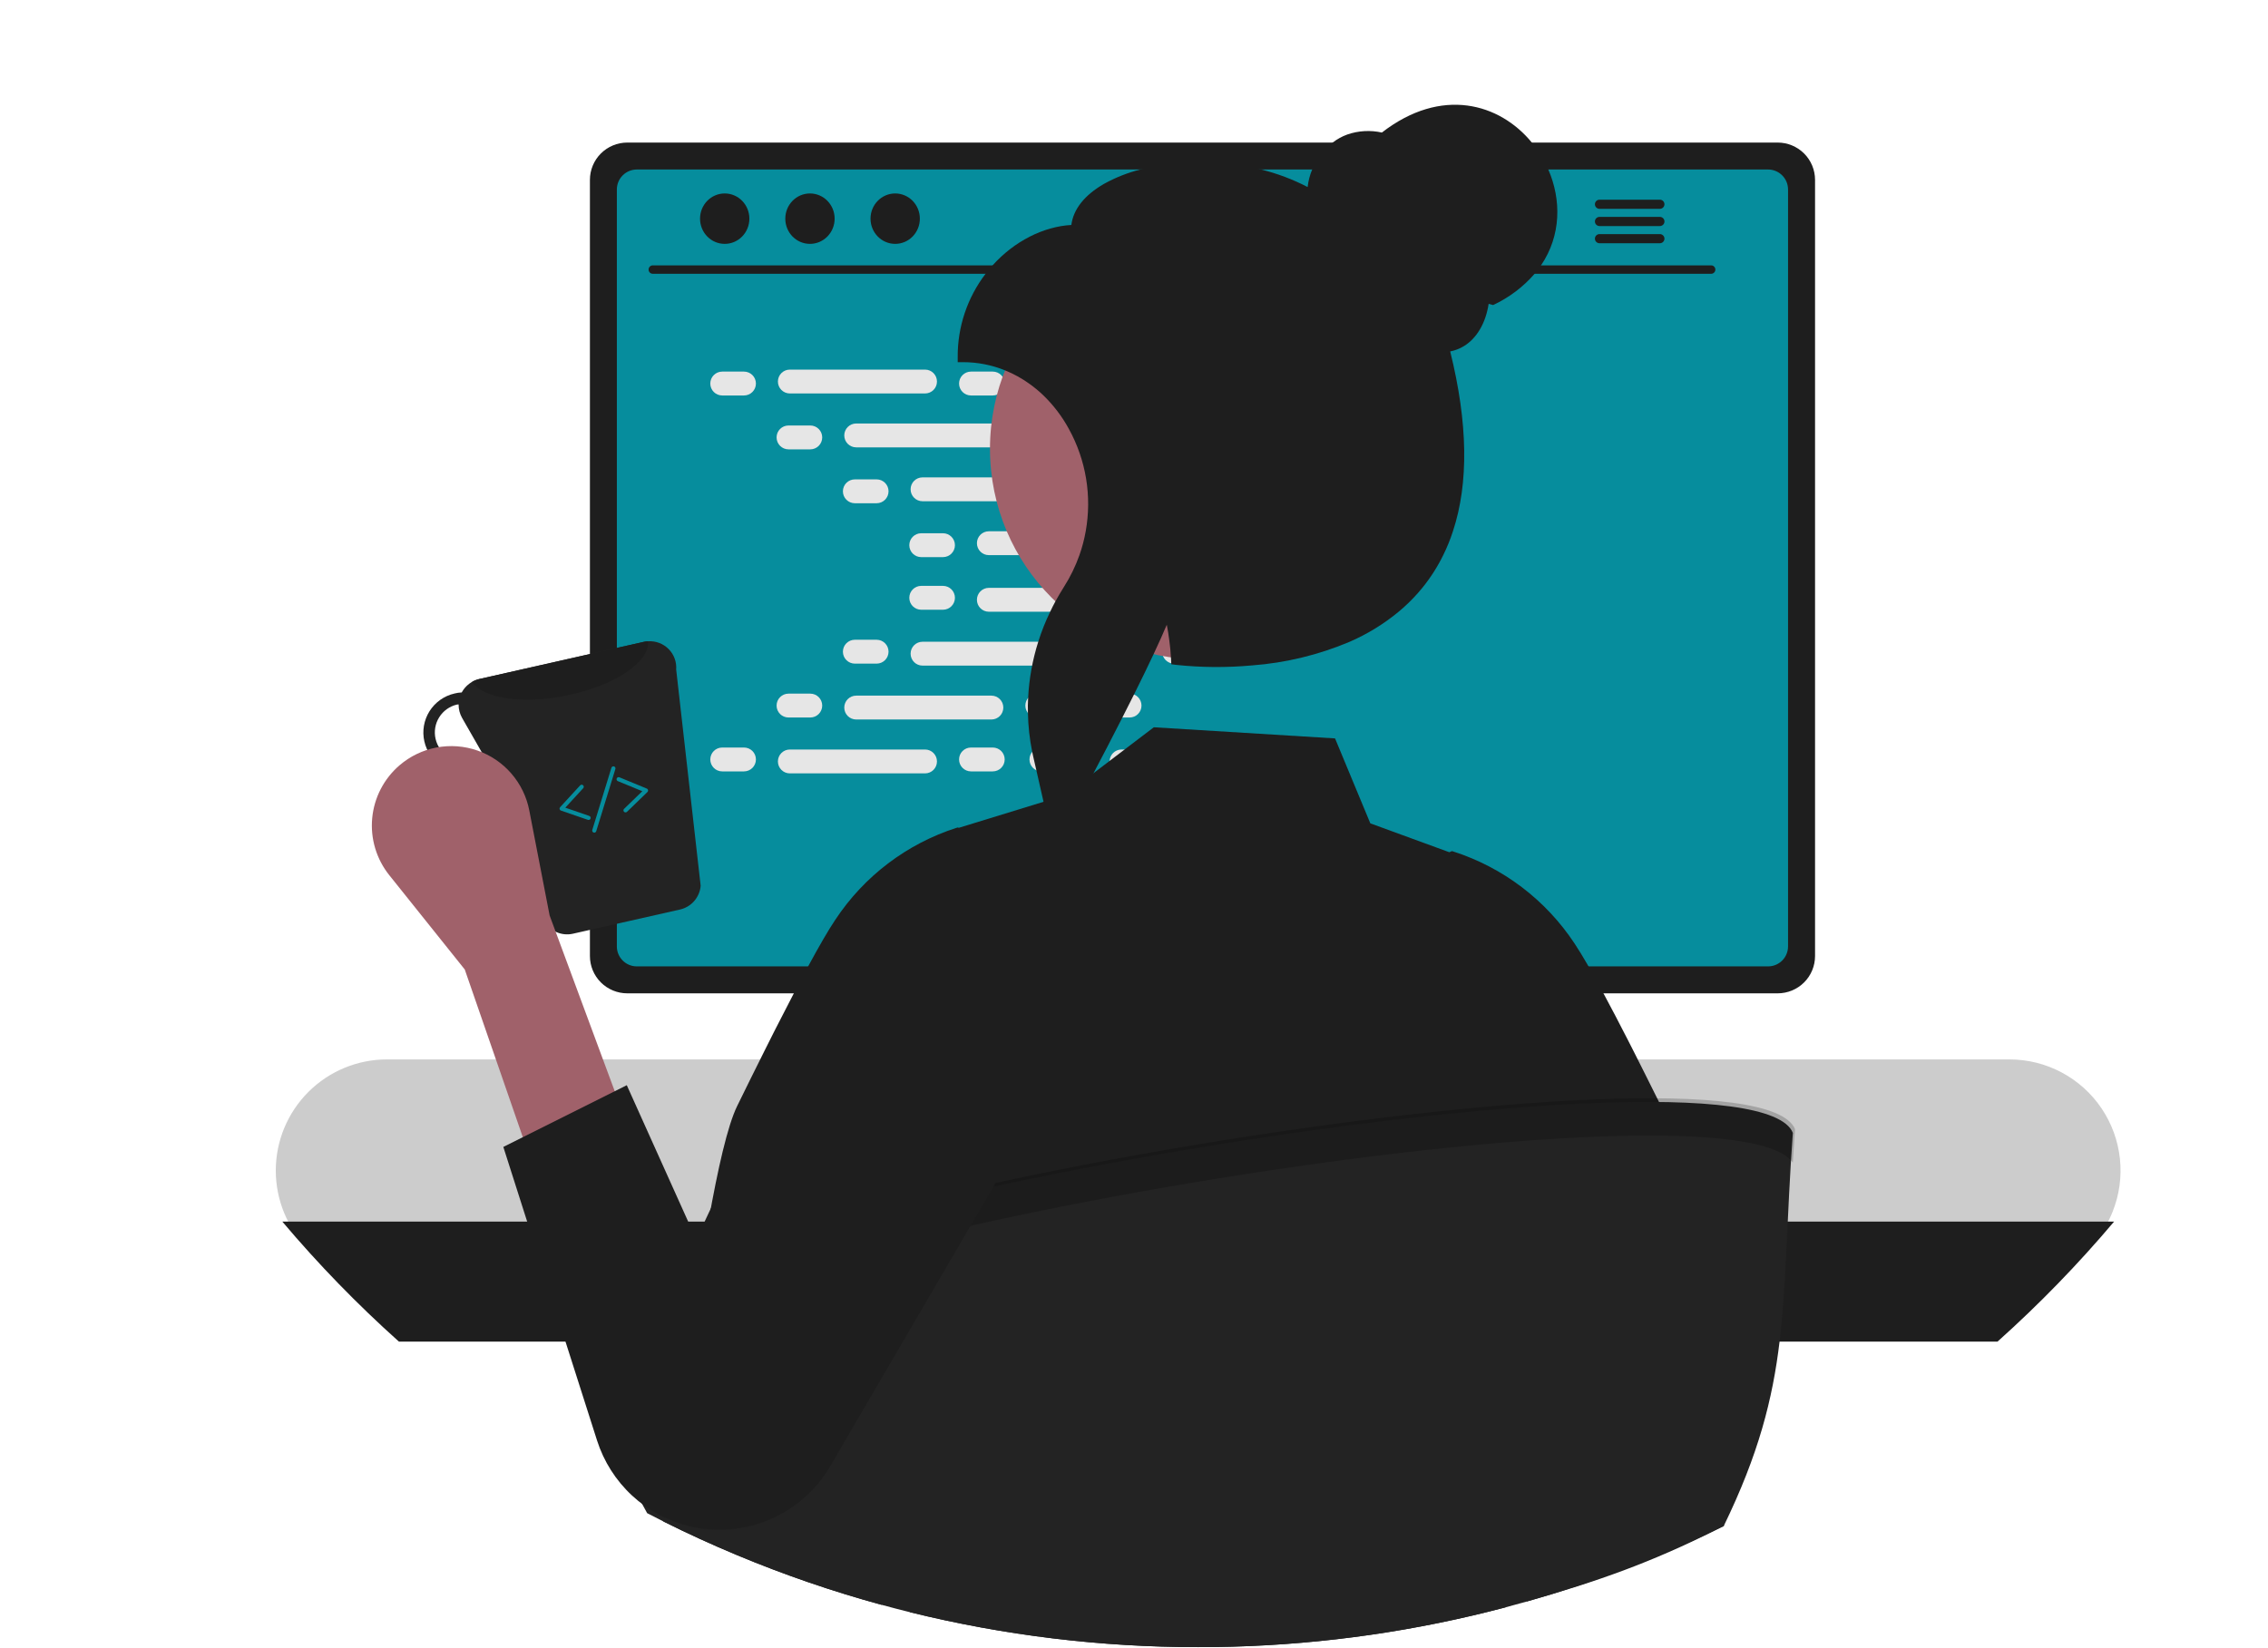 <svg width="150" height="109" viewBox="0 0 150 109" fill="none" xmlns="http://www.w3.org/2000/svg">
<g clip-path="url(#clip0_497_216)">
<path d="M132.894 70.083H25.594C23.644 70.083 21.773 70.858 20.394 72.237C19.015 73.616 18.24 75.487 18.24 77.437C18.24 79.387 19.015 81.258 20.394 82.637C21.773 84.016 23.644 84.791 25.594 84.791H132.894C133.938 84.791 134.97 84.569 135.922 84.138C136.873 83.707 137.722 83.078 138.411 82.293C138.723 81.938 139 81.555 139.239 81.147C139.424 80.835 139.584 80.508 139.719 80.171C140.167 79.055 140.334 77.847 140.206 76.651C140.078 75.456 139.659 74.31 138.986 73.314C138.312 72.318 137.404 71.503 136.342 70.94C135.28 70.376 134.096 70.082 132.894 70.083Z" fill="#CCCCCC"/>
<path d="M139.821 80.812C137.439 83.635 134.863 86.287 132.111 88.751H26.383C23.631 86.287 21.054 83.635 18.672 80.812H139.821Z" fill="#1E1E1E"/>
<path d="M88.096 53.318H70.294C70.198 53.317 70.103 53.332 70.012 53.362C69.819 53.421 69.65 53.541 69.53 53.704C69.41 53.867 69.345 54.064 69.346 54.267V82.389H89.047V54.267C89.047 54.142 89.022 54.018 88.975 53.903C88.927 53.788 88.857 53.683 88.768 53.595C88.68 53.507 88.575 53.437 88.46 53.389C88.344 53.342 88.221 53.318 88.096 53.318ZM81.359 67.192C81.359 67.649 81.209 68.092 80.931 68.454C80.666 68.805 80.297 69.064 79.877 69.194C79.456 69.324 79.006 69.32 78.589 69.18C78.171 69.041 77.808 68.774 77.55 68.418C77.293 68.061 77.154 67.632 77.152 67.192V63.929C77.157 63.375 77.381 62.845 77.775 62.455C78.169 62.065 78.701 61.846 79.255 61.846C79.81 61.846 80.342 62.065 80.736 62.455C81.13 62.845 81.353 63.375 81.359 63.929V67.192Z" fill="#2F2E41"/>
<path d="M69.287 81.49V84.201C69.287 84.342 69.343 84.477 69.442 84.577C69.541 84.676 69.676 84.733 69.816 84.733H88.58C88.721 84.732 88.855 84.676 88.954 84.576C89.053 84.477 89.109 84.342 89.109 84.201V81.49H69.287Z" fill="#3F3D56"/>
<path d="M117.575 9.431H41.483C40.83 9.432 40.203 9.692 39.74 10.154C39.278 10.616 39.017 11.243 39.016 11.896V63.244C39.016 63.898 39.276 64.526 39.739 64.989C40.202 65.451 40.829 65.711 41.483 65.712H117.575C118.23 65.711 118.857 65.451 119.32 64.989C119.783 64.526 120.043 63.898 120.043 63.244V11.896C120.042 11.243 119.781 10.616 119.319 10.154C118.856 9.692 118.229 9.432 117.575 9.431Z" fill="#1E1E1E"/>
<path d="M116.938 11.213H42.116C41.766 11.214 41.43 11.354 41.183 11.602C40.936 11.849 40.797 12.185 40.797 12.535V62.611C40.797 62.96 40.937 63.295 41.184 63.542C41.431 63.79 41.766 63.929 42.116 63.929H116.938C117.288 63.929 117.623 63.79 117.87 63.542C118.117 63.295 118.256 62.96 118.257 62.611V12.535C118.257 12.185 118.118 11.849 117.871 11.602C117.624 11.354 117.288 11.214 116.938 11.213Z" fill="#068D9D"/>
<path d="M103.165 84.69L102.474 81.407C102.446 81.274 102.384 81.149 102.295 81.045C102.206 80.941 102.092 80.861 101.964 80.812C101.872 80.776 101.773 80.757 101.674 80.758H58.538C58.439 80.757 58.34 80.776 58.248 80.812C58.12 80.861 58.006 80.941 57.917 81.045C57.828 81.149 57.766 81.274 57.738 81.407L57.047 84.69C57.022 84.809 57.024 84.932 57.052 85.05C57.081 85.169 57.136 85.279 57.212 85.374C57.289 85.468 57.386 85.545 57.496 85.597C57.605 85.649 57.726 85.677 57.847 85.677H102.362C102.484 85.677 102.605 85.65 102.715 85.598C102.825 85.545 102.922 85.468 102.998 85.373C103.075 85.278 103.13 85.168 103.159 85.05C103.188 84.932 103.19 84.809 103.165 84.69Z" fill="#2F2E41"/>
<path d="M60.095 81.349H58.991C58.917 81.349 58.857 81.409 58.857 81.483V82.037C58.857 82.111 58.917 82.171 58.991 82.171H60.095C60.169 82.171 60.228 82.111 60.228 82.037V81.483C60.228 81.409 60.169 81.349 60.095 81.349Z" fill="#3F3D56"/>
<path d="M62.835 81.349H61.731C61.658 81.349 61.598 81.409 61.598 81.483V82.037C61.598 82.111 61.658 82.171 61.731 82.171H62.835C62.909 82.171 62.969 82.111 62.969 82.037V81.483C62.969 81.409 62.909 81.349 62.835 81.349Z" fill="#3F3D56"/>
<path d="M65.577 81.349H64.474C64.4 81.349 64.34 81.409 64.34 81.483V82.037C64.34 82.111 64.4 82.171 64.474 82.171H65.577C65.651 82.171 65.711 82.111 65.711 82.037V81.483C65.711 81.409 65.651 81.349 65.577 81.349Z" fill="#3F3D56"/>
<path d="M68.319 81.349H67.216C67.142 81.349 67.082 81.409 67.082 81.483V82.037C67.082 82.111 67.142 82.171 67.216 82.171H68.319C68.393 82.171 68.453 82.111 68.453 82.037V81.483C68.453 81.409 68.393 81.349 68.319 81.349Z" fill="#3F3D56"/>
<path d="M71.061 81.349H69.958C69.884 81.349 69.824 81.409 69.824 81.483V82.037C69.824 82.111 69.884 82.171 69.958 82.171H71.061C71.135 82.171 71.195 82.111 71.195 82.037V81.483C71.195 81.409 71.135 81.349 71.061 81.349Z" fill="#3F3D56"/>
<path d="M73.804 81.349H72.7C72.626 81.349 72.566 81.409 72.566 81.483V82.037C72.566 82.111 72.626 82.171 72.7 82.171H73.804C73.877 82.171 73.937 82.111 73.937 82.037V81.483C73.937 81.409 73.877 81.349 73.804 81.349Z" fill="#3F3D56"/>
<path d="M76.546 81.349H75.442C75.368 81.349 75.309 81.409 75.309 81.483V82.037C75.309 82.111 75.368 82.171 75.442 82.171H76.546C76.62 82.171 76.68 82.111 76.68 82.037V81.483C76.68 81.409 76.62 81.349 76.546 81.349Z" fill="#3F3D56"/>
<path d="M79.288 81.349H78.185C78.111 81.349 78.051 81.409 78.051 81.483V82.037C78.051 82.111 78.111 82.171 78.185 82.171H79.288C79.362 82.171 79.422 82.111 79.422 82.037V81.483C79.422 81.409 79.362 81.349 79.288 81.349Z" fill="#3F3D56"/>
<path d="M82.03 81.349H80.927C80.853 81.349 80.793 81.409 80.793 81.483V82.037C80.793 82.111 80.853 82.171 80.927 82.171H82.03C82.104 82.171 82.164 82.111 82.164 82.037V81.483C82.164 81.409 82.104 81.349 82.03 81.349Z" fill="#3F3D56"/>
<path d="M84.772 81.349H83.669C83.595 81.349 83.535 81.409 83.535 81.483V82.037C83.535 82.111 83.595 82.171 83.669 82.171H84.772C84.846 82.171 84.906 82.111 84.906 82.037V81.483C84.906 81.409 84.846 81.349 84.772 81.349Z" fill="#3F3D56"/>
<path d="M87.514 81.349H86.411C86.337 81.349 86.277 81.409 86.277 81.483V82.037C86.277 82.111 86.337 82.171 86.411 82.171H87.514C87.588 82.171 87.648 82.111 87.648 82.037V81.483C87.648 81.409 87.588 81.349 87.514 81.349Z" fill="#3F3D56"/>
<path d="M90.255 81.349H89.151C89.078 81.349 89.018 81.409 89.018 81.483V82.037C89.018 82.111 89.078 82.171 89.151 82.171H90.255C90.329 82.171 90.389 82.111 90.389 82.037V81.483C90.389 81.409 90.329 81.349 90.255 81.349Z" fill="#3F3D56"/>
<path d="M92.999 81.349H91.896C91.822 81.349 91.762 81.409 91.762 81.483V82.037C91.762 82.111 91.822 82.171 91.896 82.171H92.999C93.073 82.171 93.133 82.111 93.133 82.037V81.483C93.133 81.409 93.073 81.349 92.999 81.349Z" fill="#3F3D56"/>
<path d="M95.741 81.349H94.638C94.564 81.349 94.504 81.409 94.504 81.483V82.037C94.504 82.111 94.564 82.171 94.638 82.171H95.741C95.815 82.171 95.875 82.111 95.875 82.037V81.483C95.875 81.409 95.815 81.349 95.741 81.349Z" fill="#3F3D56"/>
<path d="M98.481 81.349H97.378C97.304 81.349 97.244 81.409 97.244 81.483V82.037C97.244 82.111 97.304 82.171 97.378 82.171H98.481C98.555 82.171 98.615 82.111 98.615 82.037V81.483C98.615 81.409 98.555 81.349 98.481 81.349Z" fill="#3F3D56"/>
<path d="M101.222 81.349H100.118C100.044 81.349 99.984 81.409 99.984 81.483V82.037C99.984 82.111 100.044 82.171 100.118 82.171H101.222C101.295 82.171 101.355 82.111 101.355 82.037V81.483C101.355 81.409 101.295 81.349 101.222 81.349Z" fill="#3F3D56"/>
<path d="M60.059 82.72H58.956C58.882 82.72 58.822 82.78 58.822 82.854V83.409C58.822 83.483 58.882 83.542 58.956 83.542H60.059C60.133 83.542 60.193 83.483 60.193 83.409V82.854C60.193 82.78 60.133 82.72 60.059 82.72Z" fill="#3F3D56"/>
<path d="M62.802 82.72H61.698C61.624 82.72 61.565 82.78 61.565 82.854V83.409C61.565 83.483 61.624 83.542 61.698 83.542H62.802C62.876 83.542 62.935 83.483 62.935 83.409V82.854C62.935 82.78 62.876 82.72 62.802 82.72Z" fill="#3F3D56"/>
<path d="M65.548 82.72H64.444C64.371 82.72 64.311 82.78 64.311 82.854V83.409C64.311 83.483 64.371 83.542 64.444 83.542H65.548C65.622 83.542 65.682 83.483 65.682 83.409V82.854C65.682 82.78 65.622 82.72 65.548 82.72Z" fill="#3F3D56"/>
<path d="M68.286 82.72H67.183C67.109 82.72 67.049 82.78 67.049 82.854V83.409C67.049 83.483 67.109 83.542 67.183 83.542H68.286C68.36 83.542 68.42 83.483 68.42 83.409V82.854C68.42 82.78 68.36 82.72 68.286 82.72Z" fill="#3F3D56"/>
<path d="M71.028 82.72H69.925C69.851 82.72 69.791 82.78 69.791 82.854V83.409C69.791 83.483 69.851 83.542 69.925 83.542H71.028C71.102 83.542 71.162 83.483 71.162 83.409V82.854C71.162 82.78 71.102 82.72 71.028 82.72Z" fill="#3F3D56"/>
<path d="M73.77 82.72H72.667C72.593 82.72 72.533 82.78 72.533 82.854V83.409C72.533 83.483 72.593 83.542 72.667 83.542H73.77C73.844 83.542 73.904 83.483 73.904 83.409V82.854C73.904 82.78 73.844 82.72 73.77 82.72Z" fill="#3F3D56"/>
<path d="M76.514 82.72H75.411C75.337 82.72 75.277 82.78 75.277 82.854V83.409C75.277 83.483 75.337 83.542 75.411 83.542H76.514C76.588 83.542 76.648 83.483 76.648 83.409V82.854C76.648 82.78 76.588 82.72 76.514 82.72Z" fill="#3F3D56"/>
<path d="M79.257 82.72H78.153C78.079 82.72 78.019 82.78 78.019 82.854V83.409C78.019 83.483 78.079 83.542 78.153 83.542H79.257C79.331 83.542 79.391 83.483 79.391 83.409V82.854C79.391 82.78 79.331 82.72 79.257 82.72Z" fill="#3F3D56"/>
<path d="M81.999 82.72H80.896C80.822 82.72 80.762 82.78 80.762 82.854V83.409C80.762 83.483 80.822 83.542 80.896 83.542H81.999C82.073 83.542 82.133 83.483 82.133 83.409V82.854C82.133 82.78 82.073 82.72 81.999 82.72Z" fill="#3F3D56"/>
<path d="M84.741 82.72H83.638C83.564 82.72 83.504 82.78 83.504 82.854V83.409C83.504 83.483 83.564 83.542 83.638 83.542H84.741C84.815 83.542 84.875 83.483 84.875 83.409V82.854C84.875 82.78 84.815 82.72 84.741 82.72Z" fill="#3F3D56"/>
<path d="M87.483 82.72H86.38C86.306 82.72 86.246 82.78 86.246 82.854V83.409C86.246 83.483 86.306 83.542 86.38 83.542H87.483C87.557 83.542 87.617 83.483 87.617 83.409V82.854C87.617 82.78 87.557 82.72 87.483 82.72Z" fill="#3F3D56"/>
<path d="M90.222 82.72H89.118C89.044 82.72 88.984 82.78 88.984 82.854V83.409C88.984 83.483 89.044 83.542 89.118 83.542H90.222C90.296 83.542 90.355 83.483 90.355 83.409V82.854C90.355 82.78 90.296 82.72 90.222 82.72Z" fill="#3F3D56"/>
<path d="M92.968 82.72H91.864C91.79 82.72 91.731 82.78 91.731 82.854V83.409C91.731 83.483 91.79 83.542 91.864 83.542H92.968C93.042 83.542 93.102 83.483 93.102 83.409V82.854C93.102 82.78 93.042 82.72 92.968 82.72Z" fill="#3F3D56"/>
<path d="M95.708 82.72H94.605C94.531 82.72 94.471 82.78 94.471 82.854V83.409C94.471 83.483 94.531 83.542 94.605 83.542H95.708C95.782 83.542 95.842 83.483 95.842 83.409V82.854C95.842 82.78 95.782 82.72 95.708 82.72Z" fill="#3F3D56"/>
<path d="M98.45 82.72H97.347C97.273 82.72 97.213 82.78 97.213 82.854V83.409C97.213 83.483 97.273 83.542 97.347 83.542H98.45C98.524 83.542 98.584 83.483 98.584 83.409V82.854C98.584 82.78 98.524 82.72 98.45 82.72Z" fill="#3F3D56"/>
<path d="M101.194 82.72H100.091C100.017 82.72 99.957 82.78 99.957 82.854V83.409C99.957 83.483 100.017 83.542 100.091 83.542H101.194C101.268 83.542 101.328 83.483 101.328 83.409V82.854C101.328 82.78 101.268 82.72 101.194 82.72Z" fill="#3F3D56"/>
<path d="M82.819 84.365H72.118C72.044 84.365 71.984 84.425 71.984 84.499V85.054C71.984 85.127 72.044 85.187 72.118 85.187H82.819C82.893 85.187 82.953 85.127 82.953 85.054V84.499C82.953 84.425 82.893 84.365 82.819 84.365Z" fill="#3F3D56"/>
<path d="M113.178 18.112H43.167C43.094 18.11 43.025 18.08 42.974 18.028C42.923 17.976 42.895 17.906 42.895 17.833C42.895 17.76 42.923 17.691 42.974 17.639C43.025 17.586 43.094 17.556 43.167 17.555H113.178C113.251 17.556 113.32 17.586 113.371 17.639C113.422 17.691 113.45 17.76 113.45 17.833C113.45 17.906 113.422 17.976 113.371 18.028C113.32 18.08 113.251 18.11 113.178 18.112Z" fill="#1E1E1E"/>
<path d="M47.931 16.133C48.832 16.133 49.562 15.387 49.562 14.465C49.562 13.544 48.832 12.797 47.931 12.797C47.029 12.797 46.299 13.544 46.299 14.465C46.299 15.387 47.029 16.133 47.931 16.133Z" fill="#1E1E1E"/>
<path d="M53.569 16.133C54.47 16.133 55.201 15.387 55.201 14.465C55.201 13.544 54.47 12.797 53.569 12.797C52.668 12.797 51.938 13.544 51.938 14.465C51.938 15.387 52.668 16.133 53.569 16.133Z" fill="#1E1E1E"/>
<path d="M59.206 16.133C60.107 16.133 60.837 15.387 60.837 14.465C60.837 13.544 60.107 12.797 59.206 12.797C58.305 12.797 57.574 13.544 57.574 14.465C57.574 15.387 58.305 16.133 59.206 16.133Z" fill="#1E1E1E"/>
<path d="M109.784 13.21H105.78C105.701 13.211 105.626 13.244 105.571 13.301C105.515 13.357 105.484 13.433 105.484 13.512C105.484 13.592 105.515 13.668 105.571 13.724C105.626 13.781 105.701 13.814 105.78 13.816H109.784C109.863 13.814 109.939 13.782 109.995 13.725C110.051 13.669 110.083 13.592 110.083 13.512C110.083 13.433 110.051 13.357 109.995 13.3C109.939 13.243 109.863 13.211 109.784 13.21Z" fill="#1E1E1E"/>
<path d="M109.784 14.348H105.781C105.702 14.35 105.626 14.382 105.571 14.439C105.515 14.495 105.484 14.572 105.484 14.651C105.484 14.73 105.515 14.806 105.571 14.863C105.626 14.919 105.702 14.952 105.781 14.954H109.784C109.864 14.953 109.94 14.92 109.996 14.864C110.052 14.807 110.084 14.73 110.084 14.651C110.084 14.571 110.052 14.495 109.996 14.438C109.94 14.381 109.864 14.349 109.784 14.348Z" fill="#1E1E1E"/>
<path d="M109.784 15.486H105.78C105.701 15.487 105.626 15.52 105.571 15.577C105.515 15.633 105.484 15.709 105.484 15.789C105.484 15.868 105.515 15.944 105.571 16C105.626 16.057 105.701 16.09 105.78 16.091H109.784C109.863 16.09 109.939 16.058 109.995 16.001C110.051 15.945 110.083 15.868 110.083 15.789C110.083 15.709 110.051 15.633 109.995 15.576C109.939 15.519 109.863 15.487 109.784 15.486Z" fill="#1E1E1E"/>
<path d="M49.205 24.582H47.766C47.33 24.582 46.977 24.936 46.977 25.372C46.977 25.808 47.33 26.162 47.766 26.162H49.205C49.641 26.162 49.995 25.808 49.995 25.372C49.995 24.936 49.641 24.582 49.205 24.582Z" fill="#E6E6E6"/>
<path d="M65.658 24.582H64.219C63.783 24.582 63.43 24.936 63.43 25.372C63.43 25.808 63.783 26.162 64.219 26.162H65.658C66.094 26.162 66.448 25.808 66.448 25.372C66.448 24.936 66.094 24.582 65.658 24.582Z" fill="#E6E6E6"/>
<path d="M70.316 24.582H68.878C68.442 24.582 68.088 24.936 68.088 25.372C68.088 25.808 68.442 26.162 68.878 26.162H70.316C70.752 26.162 71.106 25.808 71.106 25.372C71.106 24.936 70.752 24.582 70.316 24.582Z" fill="#E6E6E6"/>
<path d="M61.18 24.45H52.239C51.803 24.45 51.449 24.804 51.449 25.24C51.449 25.676 51.803 26.029 52.239 26.029H61.18C61.616 26.029 61.969 25.676 61.969 25.24C61.969 24.804 61.616 24.45 61.18 24.45Z" fill="#E6E6E6"/>
<path d="M83.117 24.45H74.176C73.74 24.45 73.387 24.804 73.387 25.24C73.387 25.676 73.74 26.029 74.176 26.029H83.117C83.553 26.029 83.907 25.676 83.907 25.24C83.907 24.804 83.553 24.45 83.117 24.45Z" fill="#E6E6E6"/>
<path d="M53.59 28.147H52.151C51.715 28.147 51.361 28.5 51.361 28.936C51.361 29.372 51.715 29.726 52.151 29.726H53.59C54.026 29.726 54.379 29.372 54.379 28.936C54.379 28.5 54.026 28.147 53.59 28.147Z" fill="#E6E6E6"/>
<path d="M70.043 28.147H68.604C68.168 28.147 67.814 28.5 67.814 28.936C67.814 29.372 68.168 29.726 68.604 29.726H70.043C70.479 29.726 70.832 29.372 70.832 28.936C70.832 28.5 70.479 28.147 70.043 28.147Z" fill="#E6E6E6"/>
<path d="M74.707 28.147H73.268C72.832 28.147 72.478 28.5 72.478 28.936C72.478 29.372 72.832 29.726 73.268 29.726H74.707C75.143 29.726 75.496 29.372 75.496 28.936C75.496 28.5 75.143 28.147 74.707 28.147Z" fill="#E6E6E6"/>
<path d="M65.568 28.015H56.628C56.191 28.015 55.838 28.369 55.838 28.805C55.838 29.241 56.191 29.594 56.628 29.594H65.568C66.004 29.594 66.358 29.241 66.358 28.805C66.358 28.369 66.004 28.015 65.568 28.015Z" fill="#E6E6E6"/>
<path d="M87.504 28.015H78.563C78.127 28.015 77.773 28.369 77.773 28.805C77.773 29.241 78.127 29.594 78.563 29.594H87.504C87.94 29.594 88.293 29.241 88.293 28.805C88.293 28.369 87.94 28.015 87.504 28.015Z" fill="#E6E6E6"/>
<path d="M57.976 31.712H56.538C56.102 31.712 55.748 32.065 55.748 32.501C55.748 32.937 56.102 33.291 56.538 33.291H57.976C58.412 33.291 58.766 32.937 58.766 32.501C58.766 32.065 58.412 31.712 57.976 31.712Z" fill="#E6E6E6"/>
<path d="M74.429 31.712H72.991C72.555 31.712 72.201 32.065 72.201 32.501C72.201 32.937 72.555 33.291 72.991 33.291H74.429C74.865 33.291 75.219 32.937 75.219 32.501C75.219 32.065 74.865 31.712 74.429 31.712Z" fill="#E6E6E6"/>
<path d="M79.091 31.712H77.653C77.217 31.712 76.863 32.065 76.863 32.501C76.863 32.937 77.217 33.291 77.653 33.291H79.091C79.528 33.291 79.881 32.937 79.881 32.501C79.881 32.065 79.528 31.712 79.091 31.712Z" fill="#E6E6E6"/>
<path d="M69.955 31.58H61.014C60.578 31.58 60.225 31.933 60.225 32.369C60.225 32.806 60.578 33.159 61.014 33.159H69.955C70.391 33.159 70.745 32.806 70.745 32.369C70.745 31.933 70.391 31.58 69.955 31.58Z" fill="#E6E6E6"/>
<path d="M91.892 31.58H82.952C82.516 31.58 82.162 31.933 82.162 32.369C82.162 32.806 82.516 33.159 82.952 33.159H91.892C92.329 33.159 92.682 32.806 92.682 32.369C92.682 31.933 92.329 31.58 91.892 31.58Z" fill="#E6E6E6"/>
<path d="M62.367 35.276H60.928C60.492 35.276 60.139 35.63 60.139 36.066C60.139 36.502 60.492 36.855 60.928 36.855H62.367C62.803 36.855 63.157 36.502 63.157 36.066C63.157 35.63 62.803 35.276 62.367 35.276Z" fill="#E6E6E6"/>
<path d="M78.818 35.276H77.379C76.943 35.276 76.59 35.63 76.59 36.066C76.59 36.502 76.943 36.855 77.379 36.855H78.818C79.254 36.855 79.608 36.502 79.608 36.066C79.608 35.63 79.254 35.276 78.818 35.276Z" fill="#E6E6E6"/>
<path d="M83.478 35.276H82.04C81.604 35.276 81.25 35.63 81.25 36.066C81.25 36.502 81.604 36.855 82.04 36.855H83.478C83.914 36.855 84.268 36.502 84.268 36.066C84.268 35.63 83.914 35.276 83.478 35.276Z" fill="#E6E6E6"/>
<path d="M74.342 35.145H65.401C64.965 35.145 64.611 35.498 64.611 35.934C64.611 36.37 64.965 36.724 65.401 36.724H74.342C74.778 36.724 75.131 36.37 75.131 35.934C75.131 35.498 74.778 35.145 74.342 35.145Z" fill="#E6E6E6"/>
<path d="M65.658 49.451H64.219C63.783 49.451 63.43 49.804 63.43 50.24C63.43 50.676 63.783 51.03 64.219 51.03H65.658C66.094 51.03 66.448 50.676 66.448 50.24C66.448 49.804 66.094 49.451 65.658 49.451Z" fill="#E6E6E6"/>
<path d="M70.316 49.451H68.878C68.442 49.451 68.088 49.804 68.088 50.24C68.088 50.676 68.442 51.03 68.878 51.03H70.316C70.752 51.03 71.106 50.676 71.106 50.24C71.106 49.804 70.752 49.451 70.316 49.451Z" fill="#E6E6E6"/>
<path d="M83.117 49.582H74.176C73.74 49.582 73.387 49.936 73.387 50.372C73.387 50.808 73.74 51.162 74.176 51.162H83.117C83.553 51.162 83.907 50.808 83.907 50.372C83.907 49.936 83.553 49.582 83.117 49.582Z" fill="#E6E6E6"/>
<path d="M49.205 49.451H47.766C47.33 49.451 46.977 49.804 46.977 50.24C46.977 50.676 47.33 51.03 47.766 51.03H49.205C49.641 51.03 49.995 50.676 49.995 50.24C49.995 49.804 49.641 49.451 49.205 49.451Z" fill="#E6E6E6"/>
<path d="M61.18 49.582H52.239C51.803 49.582 51.449 49.936 51.449 50.372C51.449 50.808 51.803 51.162 52.239 51.162H61.18C61.616 51.162 61.969 50.808 61.969 50.372C61.969 49.936 61.616 49.582 61.18 49.582Z" fill="#E6E6E6"/>
<path d="M53.59 45.886H52.151C51.715 45.886 51.361 46.24 51.361 46.676C51.361 47.112 51.715 47.465 52.151 47.465H53.59C54.026 47.465 54.379 47.112 54.379 46.676C54.379 46.24 54.026 45.886 53.59 45.886Z" fill="#E6E6E6"/>
<path d="M70.043 45.886H68.604C68.168 45.886 67.814 46.24 67.814 46.676C67.814 47.112 68.168 47.465 68.604 47.465H70.043C70.479 47.465 70.832 47.112 70.832 46.676C70.832 46.24 70.479 45.886 70.043 45.886Z" fill="#E6E6E6"/>
<path d="M74.707 45.886H73.268C72.832 45.886 72.478 46.24 72.478 46.676C72.478 47.112 72.832 47.465 73.268 47.465H74.707C75.143 47.465 75.496 47.112 75.496 46.676C75.496 46.24 75.143 45.886 74.707 45.886Z" fill="#E6E6E6"/>
<path d="M65.568 46.018H56.628C56.191 46.018 55.838 46.371 55.838 46.808C55.838 47.244 56.191 47.597 56.628 47.597H65.568C66.004 47.597 66.358 47.244 66.358 46.808C66.358 46.371 66.004 46.018 65.568 46.018Z" fill="#E6E6E6"/>
<path d="M57.976 42.321H56.538C56.102 42.321 55.748 42.675 55.748 43.111C55.748 43.547 56.102 43.901 56.538 43.901H57.976C58.412 43.901 58.766 43.547 58.766 43.111C58.766 42.675 58.412 42.321 57.976 42.321Z" fill="#E6E6E6"/>
<path d="M74.429 42.321H72.991C72.555 42.321 72.201 42.675 72.201 43.111C72.201 43.547 72.555 43.901 72.991 43.901H74.429C74.865 43.901 75.219 43.547 75.219 43.111C75.219 42.675 74.865 42.321 74.429 42.321Z" fill="#E6E6E6"/>
<path d="M79.091 42.321H77.653C77.217 42.321 76.863 42.675 76.863 43.111C76.863 43.547 77.217 43.901 77.653 43.901H79.091C79.528 43.901 79.881 43.547 79.881 43.111C79.881 42.675 79.528 42.321 79.091 42.321Z" fill="#E6E6E6"/>
<path d="M69.955 42.453H61.014C60.578 42.453 60.225 42.806 60.225 43.242C60.225 43.679 60.578 44.032 61.014 44.032H69.955C70.391 44.032 70.745 43.679 70.745 43.242C70.745 42.806 70.391 42.453 69.955 42.453Z" fill="#E6E6E6"/>
<path d="M62.367 38.757H60.928C60.492 38.757 60.139 39.11 60.139 39.546C60.139 39.983 60.492 40.336 60.928 40.336H62.367C62.803 40.336 63.157 39.983 63.157 39.546C63.157 39.11 62.803 38.757 62.367 38.757Z" fill="#E6E6E6"/>
<path d="M78.818 38.757H77.379C76.943 38.757 76.59 39.11 76.59 39.546C76.59 39.983 76.943 40.336 77.379 40.336H78.818C79.254 40.336 79.608 39.983 79.608 39.546C79.608 39.11 79.254 38.757 78.818 38.757Z" fill="#E6E6E6"/>
<path d="M83.478 38.757H82.04C81.604 38.757 81.25 39.11 81.25 39.546C81.25 39.983 81.604 40.336 82.04 40.336H83.478C83.914 40.336 84.268 39.983 84.268 39.546C84.268 39.11 83.914 38.757 83.478 38.757Z" fill="#E6E6E6"/>
<path d="M74.342 38.888H65.401C64.965 38.888 64.611 39.242 64.611 39.678C64.611 40.114 64.965 40.468 65.401 40.468H74.342C74.778 40.468 75.131 40.114 75.131 39.678C75.131 39.242 74.778 38.888 74.342 38.888Z" fill="#E6E6E6"/>
<path d="M114.017 100.947C113.85 101.032 113.68 101.117 113.513 101.199C109.18 103.366 105.715 104.597 100.974 105.946C100.573 101.476 100.187 93.62 99.811 88.751C99.712 87.487 99.614 86.425 99.517 85.677C99.493 85.279 99.412 84.886 99.276 84.511L99.293 85.677L99.334 88.751L99.572 106.33C93.675 107.89 87.617 108.763 81.519 108.932C81.201 108.94 80.888 108.946 80.586 108.951C80.479 108.954 80.375 108.957 80.271 108.957C79.928 108.959 79.588 108.962 79.246 108.962C72.819 108.967 66.416 108.191 60.177 106.651C60.312 102.228 60.446 94.46 60.575 88.751C60.602 87.635 60.627 86.595 60.654 85.677C60.706 83.713 60.761 82.299 60.813 81.824C60.767 81.908 60.731 81.998 60.706 82.09C60.453 83.272 60.279 84.471 60.188 85.677C60.092 86.595 59.996 87.635 59.9 88.751C59.39 94.682 58.858 102.746 58.31 106.165C55.046 105.274 51.843 104.172 48.721 102.867C47.076 102.181 45.46 101.442 43.873 100.648C44.175 98.674 44.49 96.461 44.814 94.166C45.066 92.386 45.326 90.558 45.592 88.751C46.004 85.959 46.426 83.223 46.854 80.812C47.479 77.291 48.12 74.462 48.757 73.162C49.36 71.928 49.963 70.711 50.547 69.545C50.75 69.137 50.953 68.734 51.151 68.341C51.197 68.248 51.244 68.158 51.29 68.067C51.71 67.242 52.116 66.452 52.502 65.712C52.834 65.078 53.149 64.481 53.448 63.929C54.172 62.591 54.786 61.525 55.242 60.85C57.145 57.964 59.978 55.815 63.27 54.76L63.353 54.738L63.41 54.763L69.018 53.041L69.838 52.789L70.389 52.619L72.33 51.141L73.386 50.337L74.376 49.583L76.311 48.111L88.297 48.848L90.63 54.467L95.857 56.378L95.947 56.337L96.027 56.304L96.109 56.326C99.401 57.381 102.234 59.53 104.138 62.416C104.396 62.803 104.708 63.313 105.062 63.929C105.364 64.453 105.693 65.051 106.049 65.712C106.556 66.652 107.11 67.714 107.697 68.862C107.826 69.115 107.958 69.373 108.089 69.633C108.333 70.116 108.581 70.608 108.832 71.111C109.416 72.276 110.02 73.494 110.623 74.73C111.147 75.803 111.676 78.007 112.197 80.812C112.627 83.143 113.055 85.891 113.469 88.751C114.012 92.458 113.433 96.897 113.924 100.308C113.954 100.525 113.987 100.736 114.017 100.947Z" fill="#1E1E1E"/>
<path d="M79.414 43.626C87.113 43.626 93.354 37.385 93.354 29.686C93.354 21.988 87.113 15.747 79.414 15.747C71.716 15.747 65.475 21.988 65.475 29.686C65.475 37.385 71.716 43.626 79.414 43.626Z" fill="#A0616A"/>
<path d="M102.401 11.213C102.125 10.57 101.758 9.97 101.312 9.431C99.195 6.845 95.345 5.707 91.394 8.768C90.633 8.598 89.84 8.643 89.104 8.899C88.757 9.025 88.431 9.204 88.139 9.431C87.541 9.898 87.074 10.512 86.784 11.213C86.63 11.584 86.528 11.974 86.483 12.373C85.506 11.866 84.472 11.476 83.404 11.213C80.781 10.561 78.039 10.561 75.416 11.213C74.576 11.426 73.766 11.747 73.008 12.168C71.725 12.908 70.988 13.843 70.856 14.882C69.005 14.986 67.08 15.96 65.646 17.556C65.484 17.734 65.328 17.921 65.183 18.112C63.977 19.69 63.328 21.624 63.34 23.61V23.959H63.688C64.642 23.957 65.588 24.142 66.471 24.501C67.044 24.731 67.587 25.031 68.087 25.393C68.414 25.625 68.722 25.881 69.011 26.16C69.678 26.807 70.244 27.551 70.689 28.368C71.828 30.431 72.223 32.823 71.807 35.143C71.712 35.68 71.573 36.209 71.391 36.723C71.132 37.456 70.79 38.158 70.373 38.815C70.357 38.84 70.343 38.864 70.327 38.889C70.143 39.182 69.968 39.481 69.803 39.783C69.68 40.008 69.564 40.238 69.457 40.468C69.145 41.109 68.881 41.773 68.668 42.454C68.286 43.657 68.061 44.905 67.999 46.166C67.98 46.501 67.974 46.835 67.985 47.17C68.001 48.032 68.096 48.891 68.267 49.736C68.292 49.852 68.317 49.964 68.341 50.079L68.542 50.954L69.016 53.041L69.345 54.477L69.65 55.81L70.099 55.166C70.253 54.946 70.639 54.272 71.158 53.318C71.5 52.695 71.898 51.952 72.328 51.14C72.929 50.002 73.587 48.733 74.231 47.466C74.492 46.953 74.75 46.443 74.999 45.944C75.471 44.998 75.915 44.085 76.296 43.273C76.647 42.525 76.946 41.861 77.168 41.329C77.237 41.678 77.294 42.031 77.338 42.388C77.388 42.75 77.423 43.117 77.442 43.485C77.448 43.539 77.451 43.597 77.453 43.652L77.464 43.877L77.467 43.943L77.758 43.981C79.434 44.16 81.124 44.173 82.803 44.019H82.806C85.03 43.852 87.212 43.323 89.266 42.454C90.433 41.947 91.522 41.279 92.502 40.468C92.96 40.089 93.387 39.675 93.779 39.229C93.878 39.117 93.974 39.004 94.067 38.889C94.61 38.222 95.075 37.495 95.452 36.723C95.705 36.213 95.919 35.685 96.094 35.143C97.147 31.954 97.086 27.976 95.913 23.248C96.23 23.187 96.534 23.07 96.809 22.903C97.671 22.385 98.268 21.356 98.455 20.1L98.751 20.18C99.801 19.691 100.736 18.986 101.496 18.112C101.646 17.934 101.787 17.749 101.918 17.556C103.259 15.582 103.27 13.212 102.401 11.213Z" fill="#1E1E1E"/>
<path opacity="0.2" d="M56.574 80.8L58.904 71.809L60.962 79.567L56.574 80.8Z" fill="black"/>
<path d="M118.575 74.942C117.742 86.425 118.605 91.482 114.004 100.95C109.818 102.999 105.457 104.671 100.974 105.946C100.508 106.078 100.041 106.206 99.573 106.33C93.675 107.89 87.617 108.763 81.519 108.932C81.201 108.94 80.888 108.946 80.587 108.951C80.48 108.954 80.376 108.957 80.272 108.957C79.929 108.959 79.589 108.962 79.246 108.962C72.82 108.967 66.417 108.191 60.178 106.651C59.553 106.497 58.93 106.335 58.31 106.165C55.046 105.274 51.843 104.172 48.721 102.867C47.076 102.181 45.46 101.442 43.873 100.648C43.514 100.467 43.155 100.286 42.801 100.1C40.983 96.903 39.95 93.014 39.928 88.342C41.186 80.291 115.795 67.999 118.575 74.942Z" fill="#232323"/>
<path opacity="0.2" d="M118.572 76.908C118.615 76.197 118.662 75.463 118.718 74.698C115.937 67.755 41.329 80.048 40.07 88.098C40.074 88.837 40.105 89.553 40.158 90.252C43.206 82.306 114.085 70.623 118.572 76.908Z" fill="black"/>
<path d="M44.721 44.291C44.74 44.043 44.704 43.793 44.618 43.559C44.532 43.325 44.396 43.113 44.221 42.936C44.045 42.759 43.834 42.621 43.601 42.533C43.368 42.444 43.119 42.407 42.87 42.422C42.777 42.426 42.685 42.438 42.594 42.457L31.691 44.92C31.448 44.979 31.219 45.089 31.02 45.241C30.822 45.394 30.657 45.587 30.537 45.807C30.377 45.813 30.218 45.836 30.064 45.876C29.724 45.953 29.404 46.096 29.119 46.297C28.835 46.498 28.594 46.752 28.408 47.047C28.223 47.341 28.097 47.669 28.038 48.012C27.979 48.355 27.989 48.706 28.066 49.045C28.142 49.385 28.285 49.705 28.486 49.989C28.687 50.273 28.942 50.515 29.236 50.701C29.831 51.075 30.55 51.199 31.235 51.043C31.625 50.953 31.99 50.776 32.303 50.527L35.997 60.93C36.182 61.256 36.467 61.514 36.81 61.664C37.153 61.815 37.536 61.85 37.901 61.766L44.988 60.164C45.351 60.079 45.676 59.881 45.919 59.6C46.162 59.318 46.31 58.967 46.34 58.596L44.721 44.291ZM31.071 50.303C30.582 50.413 30.069 50.325 29.644 50.057C29.22 49.79 28.919 49.365 28.807 48.876C28.695 48.387 28.782 47.874 29.048 47.449C29.314 47.023 29.738 46.721 30.227 46.608C30.262 46.599 30.296 46.608 30.331 46.599C30.328 46.913 30.408 47.222 30.563 47.495L31.915 49.855C31.68 50.078 31.388 50.233 31.071 50.303Z" fill="#232323"/>
<path d="M42.869 42.423C42.972 43.801 40.613 45.385 37.452 46.014C34.55 46.608 31.949 46.195 31.217 45.11C31.364 45.022 31.524 44.958 31.691 44.92L42.593 42.457C42.684 42.438 42.776 42.426 42.869 42.423Z" fill="#1E1E1E"/>
<path d="M35.331 77.403L41.455 74.341L36.351 60.562L35.006 53.613C34.832 52.71 34.423 51.869 33.821 51.173C33.22 50.478 32.446 49.953 31.578 49.65C30.709 49.347 29.777 49.278 28.873 49.448C27.97 49.619 27.127 50.024 26.429 50.622C25.394 51.509 24.744 52.763 24.617 54.12C24.489 55.476 24.894 56.829 25.745 57.894L30.738 64.134L35.331 77.403Z" fill="#A0616A"/>
<path d="M41.454 71.789L33.289 75.872L39.486 95.288C39.931 96.682 40.728 97.938 41.801 98.933C42.874 99.928 44.187 100.629 45.61 100.968C47.366 101.386 49.209 101.234 50.872 100.534C52.536 99.835 53.933 98.623 54.861 97.076L71.293 68.911C72.457 66.97 72.817 64.651 72.294 62.449C71.772 60.246 70.409 58.336 68.497 57.125C67.469 56.474 66.315 56.046 65.11 55.87C63.906 55.694 62.678 55.774 61.506 56.105C60.335 56.435 59.246 57.008 58.31 57.787C57.375 58.566 56.614 59.533 56.077 60.625L46.047 81.996L41.454 71.789Z" fill="#1E1E1E"/>
<path d="M38.928 54.242C38.913 54.242 38.898 54.24 38.883 54.235L37.1 53.621C37.079 53.614 37.059 53.601 37.044 53.584C37.029 53.568 37.018 53.547 37.012 53.525C37.006 53.503 37.006 53.48 37.012 53.458C37.018 53.436 37.029 53.416 37.044 53.399L38.37 51.955C38.382 51.942 38.397 51.931 38.413 51.923C38.429 51.916 38.447 51.911 38.465 51.91C38.483 51.91 38.501 51.913 38.518 51.919C38.535 51.925 38.551 51.934 38.564 51.947C38.577 51.959 38.588 51.973 38.596 51.99C38.603 52.006 38.608 52.024 38.608 52.042C38.609 52.06 38.606 52.078 38.6 52.095C38.594 52.112 38.584 52.127 38.572 52.141L37.388 53.43L38.972 53.976C39.003 53.986 39.029 54.007 39.045 54.035C39.062 54.063 39.068 54.096 39.063 54.128C39.058 54.16 39.041 54.189 39.016 54.21C38.992 54.231 38.96 54.242 38.928 54.242Z" fill="#068D9D"/>
<path d="M41.371 53.742C41.344 53.742 41.317 53.734 41.295 53.719C41.272 53.703 41.255 53.682 41.244 53.657C41.234 53.631 41.232 53.603 41.237 53.577C41.243 53.55 41.257 53.526 41.276 53.507L42.481 52.341L40.862 51.674C40.846 51.668 40.831 51.657 40.818 51.645C40.805 51.632 40.795 51.617 40.788 51.6C40.781 51.584 40.777 51.566 40.777 51.548C40.777 51.53 40.781 51.512 40.788 51.495C40.794 51.479 40.805 51.464 40.817 51.451C40.83 51.438 40.845 51.428 40.862 51.421C40.879 51.414 40.896 51.411 40.914 51.411C40.932 51.411 40.95 51.414 40.967 51.421L42.779 52.168C42.8 52.177 42.819 52.19 42.833 52.208C42.848 52.226 42.857 52.246 42.862 52.269C42.866 52.291 42.864 52.314 42.858 52.336C42.851 52.358 42.839 52.377 42.822 52.393L41.467 53.704C41.441 53.728 41.407 53.742 41.371 53.742Z" fill="#068D9D"/>
<path d="M39.303 55.081C39.289 55.081 39.276 55.079 39.263 55.075C39.246 55.07 39.23 55.061 39.216 55.05C39.202 55.038 39.19 55.024 39.182 55.008C39.173 54.992 39.168 54.975 39.167 54.957C39.165 54.939 39.167 54.921 39.172 54.904L40.438 50.79C40.448 50.756 40.472 50.727 40.505 50.71C40.537 50.693 40.574 50.69 40.609 50.7C40.644 50.711 40.673 50.735 40.69 50.767C40.707 50.799 40.71 50.837 40.7 50.871L39.434 54.984C39.426 55.012 39.408 55.037 39.385 55.054C39.361 55.072 39.333 55.081 39.303 55.081Z" fill="#068D9D"/>
</g>
<defs>
<clipPath id="clip0_497_216">
<rect width="150" height="108.962" fill="white"/>
</clipPath>
</defs>
</svg>

